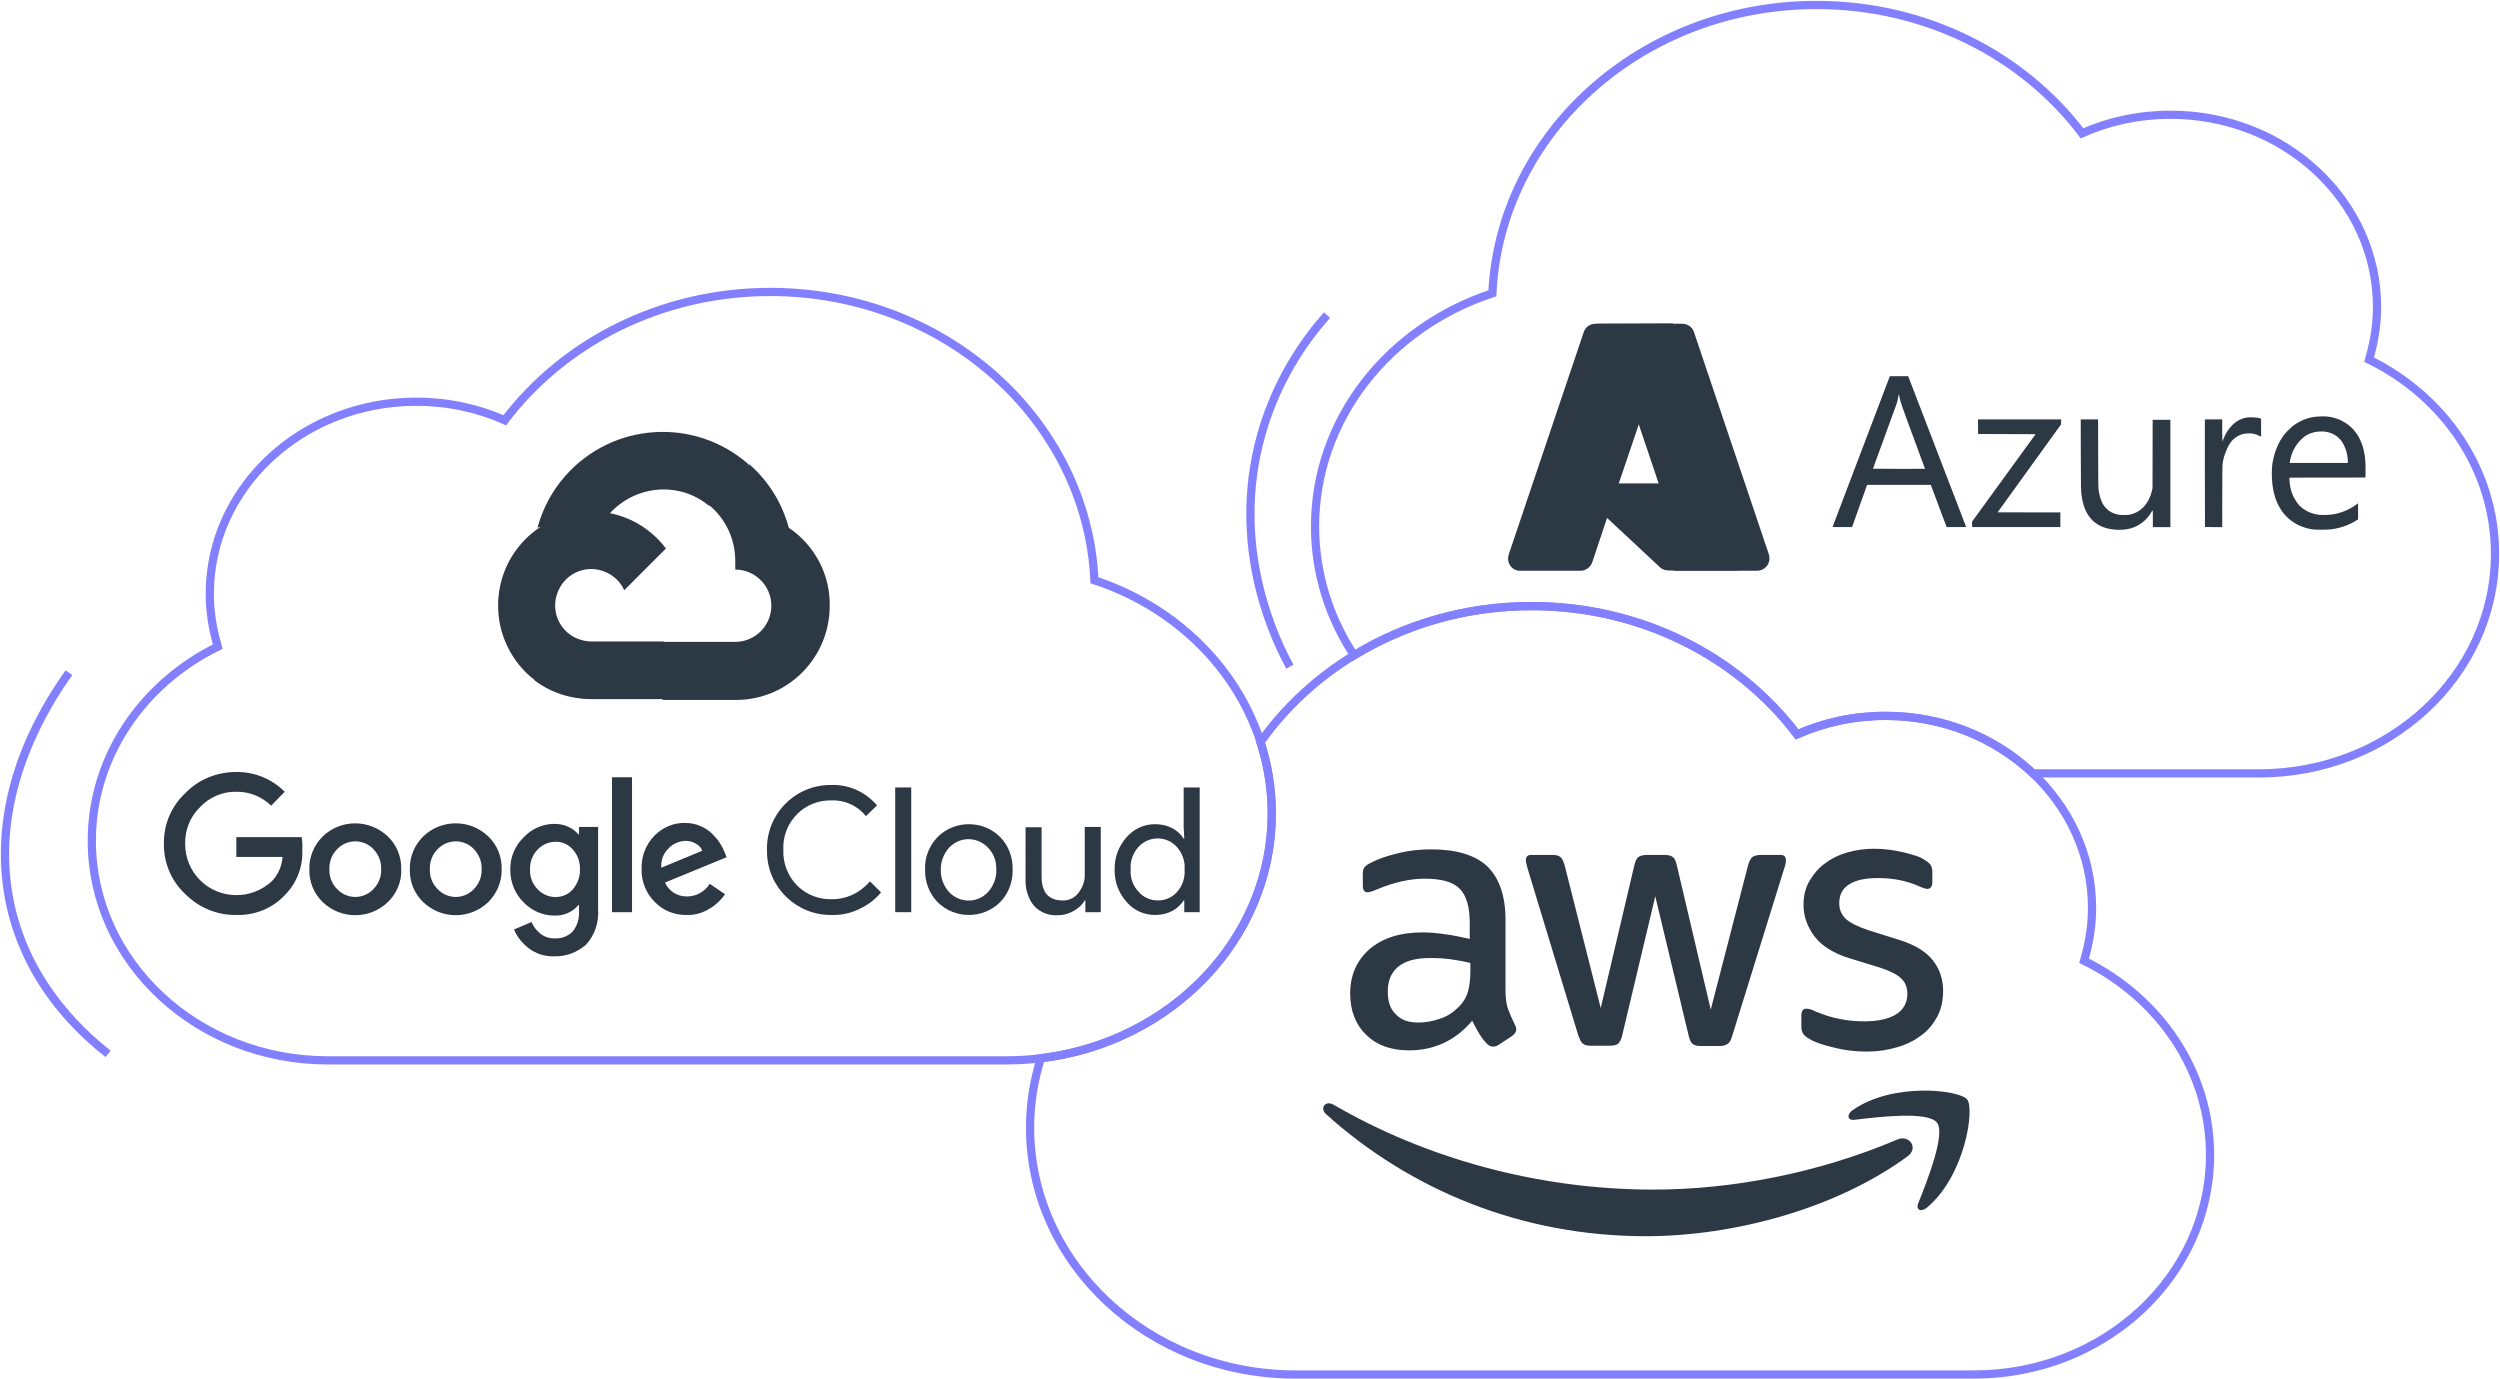 <?xml version="1.0" encoding="UTF-8"?>
<svg xmlns="http://www.w3.org/2000/svg" width="1004" height="554" viewBox="0 0 1004 554" fill="none">
  <path d="M640.698 130.017C638.594 130.017 636.613 131.381 635.995 133.489L605.92 222.641C605.054 225.245 606.291 228.097 608.89 228.965C609.385 229.213 610.004 229.213 610.623 229.213H635.376C637.232 228.841 638.841 227.601 639.46 225.741L645.401 208.009L666.812 227.973C667.679 228.717 668.792 229.089 670.03 229.089H697.877L685.624 194.122H650.104L671.886 129.893L640.698 130.017Z" fill="#2C3844"></path>
  <path d="M680.303 133.365C679.684 131.381 677.704 130.017 675.599 130.017H640.945C643.049 130.017 644.906 131.381 645.648 133.365L675.723 222.641C676.59 225.245 675.228 228.097 672.629 228.965C672.134 229.089 671.639 229.213 671.02 229.213H705.674C708.397 229.213 710.625 226.981 710.625 224.253C710.625 223.757 710.501 223.137 710.377 222.641L680.303 133.365Z" fill="#2C3844"></path>
  <path d="M849.679 212.714C841.801 212.206 837.222 207.717 836.011 199.306C835.686 197.067 835.686 197.013 835.651 182.491L835.622 168.437H842.594L842.623 182.032C842.648 194.285 842.663 195.72 842.781 196.584C843.253 200.081 844.199 202.434 845.809 204.121C847.094 205.472 848.605 206.262 850.688 206.681C851.673 206.878 854.469 206.878 855.37 206.681C857.488 206.212 859.181 205.295 860.673 203.795C862.377 202.089 863.637 199.667 864.248 196.929L864.454 196.006L864.479 182.298L864.504 168.59H871.623V211.688H864.582V208.269C864.582 205.946 864.558 204.856 864.504 204.876C864.459 204.89 864.277 205.167 864.1 205.492C862.889 207.712 860.865 209.739 858.649 210.958C855.981 212.423 853.317 212.946 849.679 212.714ZM929.613 212.674C926.832 212.467 923.907 211.505 921.514 210.025C916.472 206.898 913.489 201.748 912.612 194.66C912.312 192.208 912.273 188.913 912.524 186.827C913.085 182.17 914.911 177.597 917.516 174.332C918.181 173.493 919.697 171.979 920.529 171.313C922.784 169.508 925.423 168.25 928.225 167.633C929.855 167.273 932.73 167.105 934.463 167.268C938.82 167.673 942.809 169.725 945.522 172.96C948.279 176.246 949.795 180.838 949.987 186.491C950.017 187.379 950.027 188.928 950.002 189.944L949.963 191.784L934.709 191.804L919.456 191.823V192.504C919.456 194.581 919.958 196.944 920.829 198.956C921.583 200.692 922.873 202.587 923.931 203.504C926.103 205.384 928.757 206.508 931.666 206.78C932.745 206.878 935.492 206.775 936.718 206.587C940.224 206.05 943.552 204.668 946.245 202.651C946.56 202.414 946.866 202.192 946.92 202.158C946.999 202.108 947.018 202.73 947.013 205.339L947.008 208.585L946.289 209.034C943.247 210.918 939.761 212.132 936.068 212.585C934.975 212.714 930.933 212.778 929.613 212.674ZM942.893 185.312C942.893 181.835 941.43 177.972 939.358 175.984C937.88 174.564 936.093 173.695 933.971 173.37C932.967 173.212 930.85 173.276 929.791 173.488C927.551 173.942 925.699 174.929 924.085 176.527C922.386 178.209 921.111 180.251 920.308 182.584C920.018 183.423 919.683 184.794 919.579 185.559L919.53 185.924H931.209H942.888V185.312H942.893ZM735.968 211.594C735.987 211.54 741.167 197.906 747.479 181.297L758.956 151.094H766.332L766.637 151.878C767.572 154.28 789.615 211.619 789.615 211.648C789.615 211.668 787.848 211.683 785.691 211.683H781.767L778.591 203.208L775.416 194.734H762.624H749.832L749.719 195.02C749.66 195.178 748.301 198.991 746.701 203.494L743.796 211.683H739.862C736.755 211.688 735.938 211.668 735.968 211.594ZM773.082 188.272C773.082 188.257 770.945 182.451 768.331 175.368C763.441 162.113 763.166 161.314 762.782 159.188C762.6 158.192 762.511 158.162 762.403 159.075C762.324 159.726 761.994 161.181 761.738 161.99C761.61 162.39 759.409 168.447 756.844 175.442C754.279 182.441 752.181 188.198 752.181 188.232C752.181 188.267 756.883 188.296 762.629 188.296C768.38 188.296 773.082 188.287 773.082 188.272ZM791.993 210.588V209.483L804.741 191.927L817.488 174.371L805.947 174.332L794.406 174.292L794.386 171.357L794.367 168.422H827.749V170.405L815.002 188.055C807.99 197.762 802.254 205.719 802.254 205.739C802.254 205.759 807.921 205.773 814.849 205.773H827.444V211.683H791.993V210.588ZM885.523 211.638C885.493 211.609 885.473 201.876 885.473 190.008V168.427H892.445V172.877C892.445 175.323 892.475 177.326 892.509 177.326C892.544 177.326 892.716 176.926 892.888 176.438C893.671 174.194 895.03 172.097 896.778 170.435C898.354 168.935 900.156 168.038 902.283 167.692C902.878 167.594 903.385 167.579 904.577 167.608C906.079 167.648 906.862 167.756 907.773 168.057L908.058 168.151V175.392L907.236 174.978C905.783 174.248 904.346 173.962 902.623 174.051C901.5 174.11 900.761 174.253 899.865 174.593C898.019 175.289 896.522 176.512 895.473 178.184C893.957 180.606 892.879 183.719 892.559 186.58C892.5 187.093 892.47 191.276 892.455 199.514L892.436 211.688H889.004C887.118 211.688 885.552 211.668 885.523 211.638Z" fill="#2C3844"></path>
  <path d="M604.608 397.518C604.608 400.742 604.98 403.346 605.598 405.206C606.341 407.066 607.207 409.174 608.321 411.406C608.692 412.15 608.94 412.77 608.94 413.39C608.94 414.258 608.445 415.126 607.331 415.994L601.885 419.589C601.143 420.085 600.276 420.333 599.658 420.333C598.791 420.333 597.925 419.961 597.059 419.093C595.821 417.853 594.831 416.366 593.964 415.002C593.098 413.514 592.232 411.902 591.242 409.918C584.558 417.853 576.018 421.821 565.87 421.821C558.568 421.821 552.875 419.713 548.667 415.622C544.459 411.53 542.231 405.95 542.231 399.006C542.231 391.691 544.83 385.739 550.028 381.151C555.35 376.687 562.281 374.455 571.192 374.455C574.162 374.455 577.133 374.703 580.35 375.199C583.568 375.571 586.786 376.315 590.252 377.059V370.736C590.252 364.164 588.89 359.576 586.167 356.848C583.445 354.12 578.741 352.88 572.058 352.88C569.088 352.88 565.87 353.252 562.776 353.996C559.558 354.74 556.464 355.732 553.493 356.972C552.132 357.592 551.018 357.964 550.523 358.088C550.028 358.212 549.533 358.336 549.162 358.336C547.924 358.336 547.305 357.468 547.305 355.608V351.392C547.305 350.028 547.429 348.912 547.924 348.417C548.295 347.797 549.162 347.177 550.399 346.557C553.37 344.945 557.083 343.705 561.291 342.713C565.499 341.597 569.954 341.101 574.781 341.101C585.054 341.101 592.603 343.457 597.43 348.045C602.133 352.756 604.608 359.824 604.608 369.372L604.608 397.518ZM569.583 410.662C572.429 410.662 575.4 410.166 578.494 409.05C581.588 408.058 584.311 406.074 586.662 403.47C588.024 401.858 589.138 399.998 589.633 397.89C590.128 395.782 590.499 393.303 590.499 390.327V386.731C588.024 386.111 585.301 385.615 582.578 385.243C579.855 384.871 577.132 384.747 574.409 384.747C568.593 384.747 564.385 385.863 561.538 388.219C558.691 390.575 557.33 393.799 557.33 398.138C557.33 402.23 558.32 405.206 560.548 407.314C562.528 409.546 565.622 410.662 569.583 410.662ZM638.891 419.961C637.282 419.961 636.292 419.713 635.673 419.093C634.931 418.597 634.435 417.358 633.817 415.746L613.519 348.912C613.024 347.177 612.777 346.061 612.777 345.441C612.777 344.077 613.519 343.333 614.881 343.333H623.297C624.906 343.333 626.019 343.581 626.638 344.201C627.381 344.697 627.876 345.937 628.371 347.549L642.851 404.834L656.342 347.549C656.713 345.813 657.332 344.697 657.951 344.201C658.693 343.705 659.807 343.333 661.416 343.333H668.347C669.956 343.333 671.07 343.581 671.812 344.201C672.555 344.697 673.05 345.937 673.421 347.549L687.036 405.454L702.011 347.549C702.506 345.813 703.125 344.697 703.744 344.201C704.486 343.705 705.6 343.333 707.085 343.333H715.13C716.491 343.333 717.234 344.077 717.234 345.441C717.234 345.813 717.11 346.309 717.11 346.805C716.987 347.301 716.863 348.045 716.491 348.912L695.699 415.87C695.204 417.605 694.585 418.721 693.842 419.217C693.1 419.713 691.986 420.085 690.625 420.085H683.199C681.59 420.085 680.476 419.837 679.733 419.217C678.991 418.597 678.496 417.481 678.124 415.746L664.758 359.948L651.515 415.622C651.144 417.357 650.525 418.473 649.906 419.093C649.163 419.713 648.049 419.961 646.44 419.961H638.891ZM749.784 422.317C745.328 422.317 740.749 421.821 736.541 420.705C732.21 419.713 728.868 418.597 726.64 417.233C725.279 416.49 724.289 415.622 723.917 414.754C723.546 413.886 723.422 413.142 723.422 412.274V407.81C723.422 405.95 724.165 405.082 725.402 405.082C725.897 405.082 726.393 405.206 727.011 405.33C727.507 405.454 728.249 405.826 729.115 406.198C732.086 407.438 735.304 408.554 738.645 409.174C742.111 409.918 745.452 410.166 748.918 410.166C754.363 410.166 758.571 409.174 761.542 407.314C764.512 405.454 765.997 402.602 765.997 399.13C765.997 396.65 765.255 394.666 763.646 393.055C762.037 391.443 759.19 389.955 754.982 388.591L742.482 384.747C736.17 382.763 731.467 379.787 728.62 375.943C725.774 372.099 724.288 367.884 724.288 363.42C724.288 359.824 725.031 356.6 726.64 353.872C728.249 351.144 730.229 348.664 732.828 346.805C735.427 344.821 738.398 343.333 741.863 342.341C745.329 341.349 748.918 340.853 752.754 340.853C754.611 340.853 756.591 340.977 758.571 341.225C760.552 341.473 762.408 341.845 764.141 342.217C765.873 342.589 767.482 343.085 769.091 343.581C770.7 344.077 771.814 344.573 772.68 345.193C773.918 345.937 774.784 346.557 775.28 347.301C775.775 348.044 776.022 348.912 776.022 350.152V354.244C776.022 356.104 775.28 356.972 774.042 356.972C773.299 356.972 772.185 356.6 770.824 355.98C765.873 353.748 760.428 352.632 754.24 352.632C749.289 352.632 745.452 353.376 742.729 355.112C740.007 356.724 738.645 359.204 738.645 362.8C738.645 365.28 739.511 367.264 741.244 369C742.977 370.612 746.195 372.223 750.774 373.711L763.027 377.555C769.215 379.539 773.67 382.267 776.393 385.863C779.116 389.459 780.354 393.427 780.354 398.014C780.354 401.734 779.611 405.082 778.126 408.058C776.517 411.034 774.537 413.638 771.814 415.622C769.091 417.729 765.997 419.341 762.284 420.457C758.2 421.697 754.116 422.317 749.784 422.317Z" fill="#2C3844"></path>
  <path fill-rule="evenodd" clip-rule="evenodd" d="M766.121 464.351C737.655 485.307 696.441 496.466 660.921 496.466C611.167 496.466 566.488 477.991 532.577 447.488C529.854 445.008 532.33 441.784 535.547 443.644C572.182 464.971 617.232 477.743 664.015 477.743C695.451 477.743 730.105 471.171 761.913 457.656C766.616 455.548 770.7 460.88 766.121 464.351Z" fill="#2C3844"></path>
  <path fill-rule="evenodd" clip-rule="evenodd" d="M777.878 450.836C774.289 446.124 753.867 448.604 744.709 449.72C741.986 450.092 741.491 447.612 743.966 445.876C760.179 434.469 786.913 437.693 790.007 441.537C793.101 445.38 789.14 472.163 773.917 484.935C771.566 486.919 769.338 485.927 770.328 483.323C773.794 474.643 781.467 455.424 777.878 450.836Z" fill="#2C3844"></path>
  <path d="M94.784 367.447C87.111 367.571 79.809 364.471 74.363 359.015C68.794 353.807 65.7 346.492 65.823 338.804C65.7 331.116 68.794 323.801 74.363 318.593C79.685 313.013 87.111 310.037 94.784 310.037C102.086 309.913 109.141 312.765 114.339 317.973L108.894 323.553C105.181 319.957 100.106 317.849 94.784 317.973C89.339 317.849 84.017 320.205 80.304 324.173C76.344 328.016 74.24 333.348 74.363 338.928C74.363 344.384 76.467 349.591 80.304 353.435C88.225 361.371 101.096 361.495 109.265 353.807C111.74 351.203 113.225 347.732 113.473 344.136H94.908V336.2H121.146C121.394 337.812 121.518 339.424 121.394 341.036C121.765 347.856 119.29 354.427 114.587 359.263C109.512 364.843 102.21 367.695 94.784 367.447ZM155.8 362.239C148.498 369.307 136.864 369.307 129.562 362.239C125.973 358.767 124.117 354.055 124.24 349.095C124.117 344.136 126.097 339.424 129.562 335.952C136.864 328.884 148.374 328.884 155.8 335.952C159.39 339.424 161.246 344.136 161.122 349.095C161.37 353.931 159.389 358.767 155.8 362.239ZM135.379 357.031C139.216 361.123 145.528 361.247 149.488 357.527C149.612 357.403 149.86 357.279 149.983 357.031C152.087 354.923 153.201 351.947 153.077 349.095C153.201 346.12 152.087 343.268 149.983 341.036C146.147 336.944 139.711 336.82 135.627 340.788L135.379 341.036C133.275 343.144 132.161 346.12 132.285 349.095C132.161 352.071 133.275 354.923 135.379 357.031ZM196.147 362.239C188.845 369.307 177.211 369.307 169.909 362.239C166.32 358.767 164.464 354.055 164.588 349.095C164.464 344.136 166.444 339.424 169.909 335.952C177.212 328.884 188.846 328.884 196.147 335.952C199.737 339.424 201.593 344.136 201.469 349.095C201.593 353.931 199.613 358.767 196.147 362.239ZM175.726 357.031C179.563 361.123 185.875 361.247 189.836 357.527C189.959 357.403 190.207 357.279 190.331 357.031C192.435 354.923 193.548 351.947 193.425 349.095C193.548 346.12 192.435 343.268 190.331 341.036C186.494 336.944 180.058 336.82 175.974 340.788L175.727 341.036C173.623 343.144 172.509 346.12 172.632 349.095C172.508 352.071 173.622 354.923 175.726 357.031ZM222.633 384.062C218.92 384.186 215.331 383.07 212.361 380.838C209.762 378.854 207.658 376.25 206.42 373.274L213.474 370.299C214.217 372.158 215.455 373.646 216.94 374.886C218.549 376.25 220.653 376.87 222.757 376.87C225.48 376.994 228.079 376.002 229.935 374.142C231.792 371.911 232.658 369.059 232.534 366.083V363.479H232.287C229.935 366.331 226.346 367.819 222.633 367.695C217.93 367.695 213.474 365.711 210.257 362.363C206.791 358.891 204.935 354.303 204.935 349.343C204.811 344.384 206.791 339.672 210.257 336.324C213.474 332.852 217.93 330.868 222.633 330.868C224.613 330.868 226.593 331.24 228.326 332.108C229.811 332.728 231.297 333.844 232.287 335.084H232.534V332.108H240.207V365.091C240.579 370.423 238.846 375.63 235.257 379.474C231.792 382.45 227.336 384.186 222.633 384.062ZM223.128 360.255C225.851 360.255 228.326 359.139 230.059 357.155C231.915 354.923 233.029 352.071 232.905 349.219C233.029 346.244 232.039 343.392 230.059 341.16C228.326 339.176 225.727 337.936 223.128 338.06C220.405 338.06 217.806 339.176 215.95 341.16C213.846 343.268 212.732 346.244 212.856 349.219C212.732 352.195 213.846 355.047 215.95 357.155C217.806 359.139 220.405 360.255 223.128 360.255ZM253.822 312.145V366.331H245.777V312.145H253.822ZM275.852 367.447C271.025 367.571 266.198 365.711 262.857 362.115C259.391 358.643 257.535 353.931 257.659 348.971C257.535 344.012 259.268 339.3 262.733 335.704C265.951 332.356 270.406 330.372 275.109 330.496C277.213 330.496 279.317 330.868 281.298 331.736C283.03 332.48 284.639 333.472 286.001 334.836C287.115 335.952 288.228 337.192 289.095 338.556C289.837 339.672 290.456 340.912 290.951 342.152L291.818 344.26L267.065 354.427C268.55 357.899 272.139 360.131 275.976 360.007C279.689 360.007 283.154 358.023 285.01 354.923L291.199 359.139C289.59 361.371 287.61 363.355 285.258 364.719C282.411 366.579 279.193 367.571 275.852 367.447ZM265.579 348.475L282.04 341.656C281.545 340.416 280.679 339.424 279.441 338.804C278.203 338.06 276.718 337.688 275.233 337.688C272.758 337.812 270.282 338.804 268.55 340.664C266.446 342.648 265.332 345.5 265.579 348.475Z" fill="#2C3844"></path>
  <path d="M334.021 367.447C319.912 367.695 308.278 356.411 308.031 342.4V341.408C307.659 327.272 318.798 315.617 332.907 315.245H333.897C340.952 314.997 347.635 318.097 352.215 323.428L347.759 327.768C344.417 323.552 339.219 321.197 333.897 321.445C328.699 321.321 323.749 323.304 320.16 326.9C316.323 330.744 314.343 335.952 314.59 341.284C314.343 346.615 316.447 351.947 320.16 355.667C323.749 359.263 328.823 361.247 333.897 361.123C339.838 361.247 345.531 358.519 349.368 353.931L353.823 358.395C351.472 361.247 348.502 363.479 345.284 364.967C341.818 366.703 337.981 367.571 334.021 367.447Z" fill="#2C3844"></path>
  <path d="M365.953 366.331H359.517V316.237H365.953V366.331Z" fill="#2C3844"></path>
  <path d="M376.473 336.2C383.403 329.256 394.79 329.256 401.721 336.2C405.062 339.672 406.795 344.384 406.671 349.22C406.795 354.055 405.062 358.767 401.721 362.239C394.79 369.183 383.403 369.183 376.473 362.239C373.131 358.767 371.398 354.055 371.522 349.22C371.274 344.384 373.131 339.796 376.473 336.2ZM381.176 358.271C385.26 362.611 392.067 362.859 396.399 358.643C396.522 358.519 396.646 358.395 396.77 358.271C398.998 355.791 400.236 352.567 400.112 349.343C400.235 345.996 399.121 342.772 396.77 340.416C392.686 336.076 385.879 335.828 381.547 340.044C381.423 340.168 381.3 340.292 381.176 340.416C378.948 342.896 377.71 346.12 377.834 349.343C377.71 352.567 378.948 355.791 381.176 358.271Z" fill="#2C3844"></path>
  <path d="M442.068 366.331H435.879V361.619H435.632C434.518 363.479 433.033 364.843 431.177 365.835C429.196 366.951 427.092 367.571 424.864 367.571C421.152 367.819 417.562 366.331 415.211 363.727C412.859 360.751 411.745 357.031 411.869 353.311V332.232H418.305V352.071C418.305 358.395 421.151 361.619 426.721 361.619C429.32 361.743 431.672 360.503 433.157 358.519C434.766 356.411 435.756 353.807 435.632 351.079V332.108H442.068V366.331Z" fill="#2C3844"></path>
  <path d="M463.851 367.446C459.395 367.446 455.311 365.587 452.464 362.239C449.246 358.643 447.514 354.055 447.638 349.219C447.514 344.383 449.246 339.796 452.464 336.2C455.311 332.852 459.519 330.992 463.851 330.992C466.326 330.992 468.677 331.488 470.781 332.604C472.638 333.596 474.247 334.96 475.361 336.82H475.608L475.361 332.108V316.237H481.796V366.331H475.608V361.619H475.361C474.247 363.355 472.638 364.843 470.781 365.835C468.677 366.951 466.326 367.446 463.851 367.446ZM464.965 361.619C467.935 361.619 470.658 360.503 472.638 358.271C474.866 355.791 475.979 352.567 475.732 349.219C475.979 345.871 474.866 342.648 472.638 340.168C468.801 335.828 462.118 335.58 457.91 339.424C457.662 339.672 457.415 339.92 457.167 340.168C454.94 342.648 453.826 345.871 454.073 349.095C453.826 352.443 454.94 355.667 457.167 358.023C459.148 360.379 461.994 361.619 464.965 361.619Z" fill="#2C3844"></path>
  <path d="M284.537 202.974H288.607L300.165 191.394L300.654 186.501C279.002 167.419 246.118 169.539 227.072 191.068C221.699 197.103 217.955 204.279 215.839 211.944C217.141 211.455 218.606 211.292 219.909 211.781L243.025 208.03C243.025 208.03 244.165 206.073 244.816 206.236C255.397 194.656 272.816 193.351 284.537 202.974Z" fill="#2C3844"></path>
  <path d="M316.771 211.944C314.166 202.159 308.631 193.188 300.98 186.501L284.701 202.811C291.538 208.356 295.445 216.837 295.282 225.807V228.743C303.259 228.743 309.771 235.267 309.771 243.259C309.771 251.25 303.259 257.774 295.282 257.774H266.305L263.375 260.71V278.161L266.305 281.097H295.282C316.12 281.26 333.05 264.461 333.213 243.585C333.538 230.863 327.189 218.957 316.771 211.944Z" fill="#2C3844"></path>
  <path d="M237.491 280.771H266.468V257.611H237.491C235.374 257.611 233.421 257.122 231.467 256.306L227.397 257.611L215.676 269.191L214.7 273.268C221.211 278.161 229.188 280.771 237.491 280.771Z" fill="#2C3844"></path>
  <path d="M237.49 205.42C216.653 205.584 199.885 222.546 200.048 243.422C200.048 255.002 205.583 266.092 214.699 273.105L231.467 256.306C224.142 253.044 220.886 244.4 224.304 237.061C227.56 229.722 236.188 226.46 243.514 229.885C246.77 231.353 249.374 233.962 250.677 237.061L267.445 220.262C260.281 210.803 249.212 205.257 237.49 205.42Z" fill="#2C3844"></path>
  <path d="M757.234 287.494C744.499 287.494 732.43 290.159 721.693 294.933C698.075 263.764 659.128 243.409 615.072 243.409C588.749 243.409 564.289 250.704 543.811 263.185C533.868 248.109 528.128 230.378 528.128 211.401C528.128 168.143 557.855 131.429 599.333 117.79C602.391 53.386 659.479 2 729.524 2C773.579 2 812.525 22.355 836.145 53.523C846.882 48.75 858.951 46.084 871.686 46.084C917.518 46.084 954.613 80.594 954.613 123.232C954.613 130.602 953.503 137.077 951.431 144.448C981.491 159.188 1002 188.601 1002 222.422C1002 271.122 959.575 310.591 907.226 310.591H816.411C801.367 296.338 780.424 287.494 757.234 287.494Z" stroke="#8380FF" stroke-width="3.305" stroke-miterlimit="10"></path>
  <path d="M510.745 326.648C510.745 316.695 509.106 307.116 506.177 298.057C529.473 265.15 569.524 243.409 615.072 243.409C659.128 243.409 698.074 263.764 721.693 294.933C732.43 290.159 744.498 287.494 757.233 287.494C803.066 287.494 840.163 322.004 840.163 364.641C840.163 372.012 839.051 378.487 836.979 385.857C867.039 400.597 887.55 430.01 887.55 463.831C887.55 512.531 845.123 552 792.775 552H520.297C461.411 552 413.676 507.571 413.676 452.81C413.676 443.132 415.237 433.81 418.011 424.972C470.332 418.633 510.745 377.028 510.745 326.648Z" stroke="#8380FF" stroke-width="3.305" stroke-miterlimit="10"></path>
  <path d="M202.727 168.771C226.346 137.602 265.293 117.247 309.348 117.247C379.393 117.247 436.48 168.633 439.538 233.037C481.016 246.676 510.745 283.39 510.745 326.648C510.745 381.409 463.009 425.838 404.123 425.838H131.645C79.297 425.838 36.871 386.369 36.871 337.669C36.871 303.848 57.38 274.435 87.442 259.695C85.369 252.324 84.258 245.849 84.258 238.479C84.258 195.841 121.353 161.331 167.186 161.331C179.921 161.331 191.99 163.997 202.727 168.771Z" stroke="#8380FF" stroke-width="3.305" stroke-miterlimit="10"></path>
  <path d="M43.413 423.212C-5.819 384.596 -11.261 324.638 27.685 270.147C18.612 282.883 -1.418 314.667 2.502 352.96C6.412 391.207 32.112 414.349 43.413 423.212Z" stroke="#8380FF" stroke-width="3.305" stroke-linejoin="bevel"></path>
  <path d="M518.017 267.735C512.839 258.251 494.955 222.775 505.369 179.055C511.522 153.221 524.922 135.557 532.921 126.547" stroke="#8380FF" stroke-width="3.305" stroke-linejoin="bevel"></path>
</svg>

